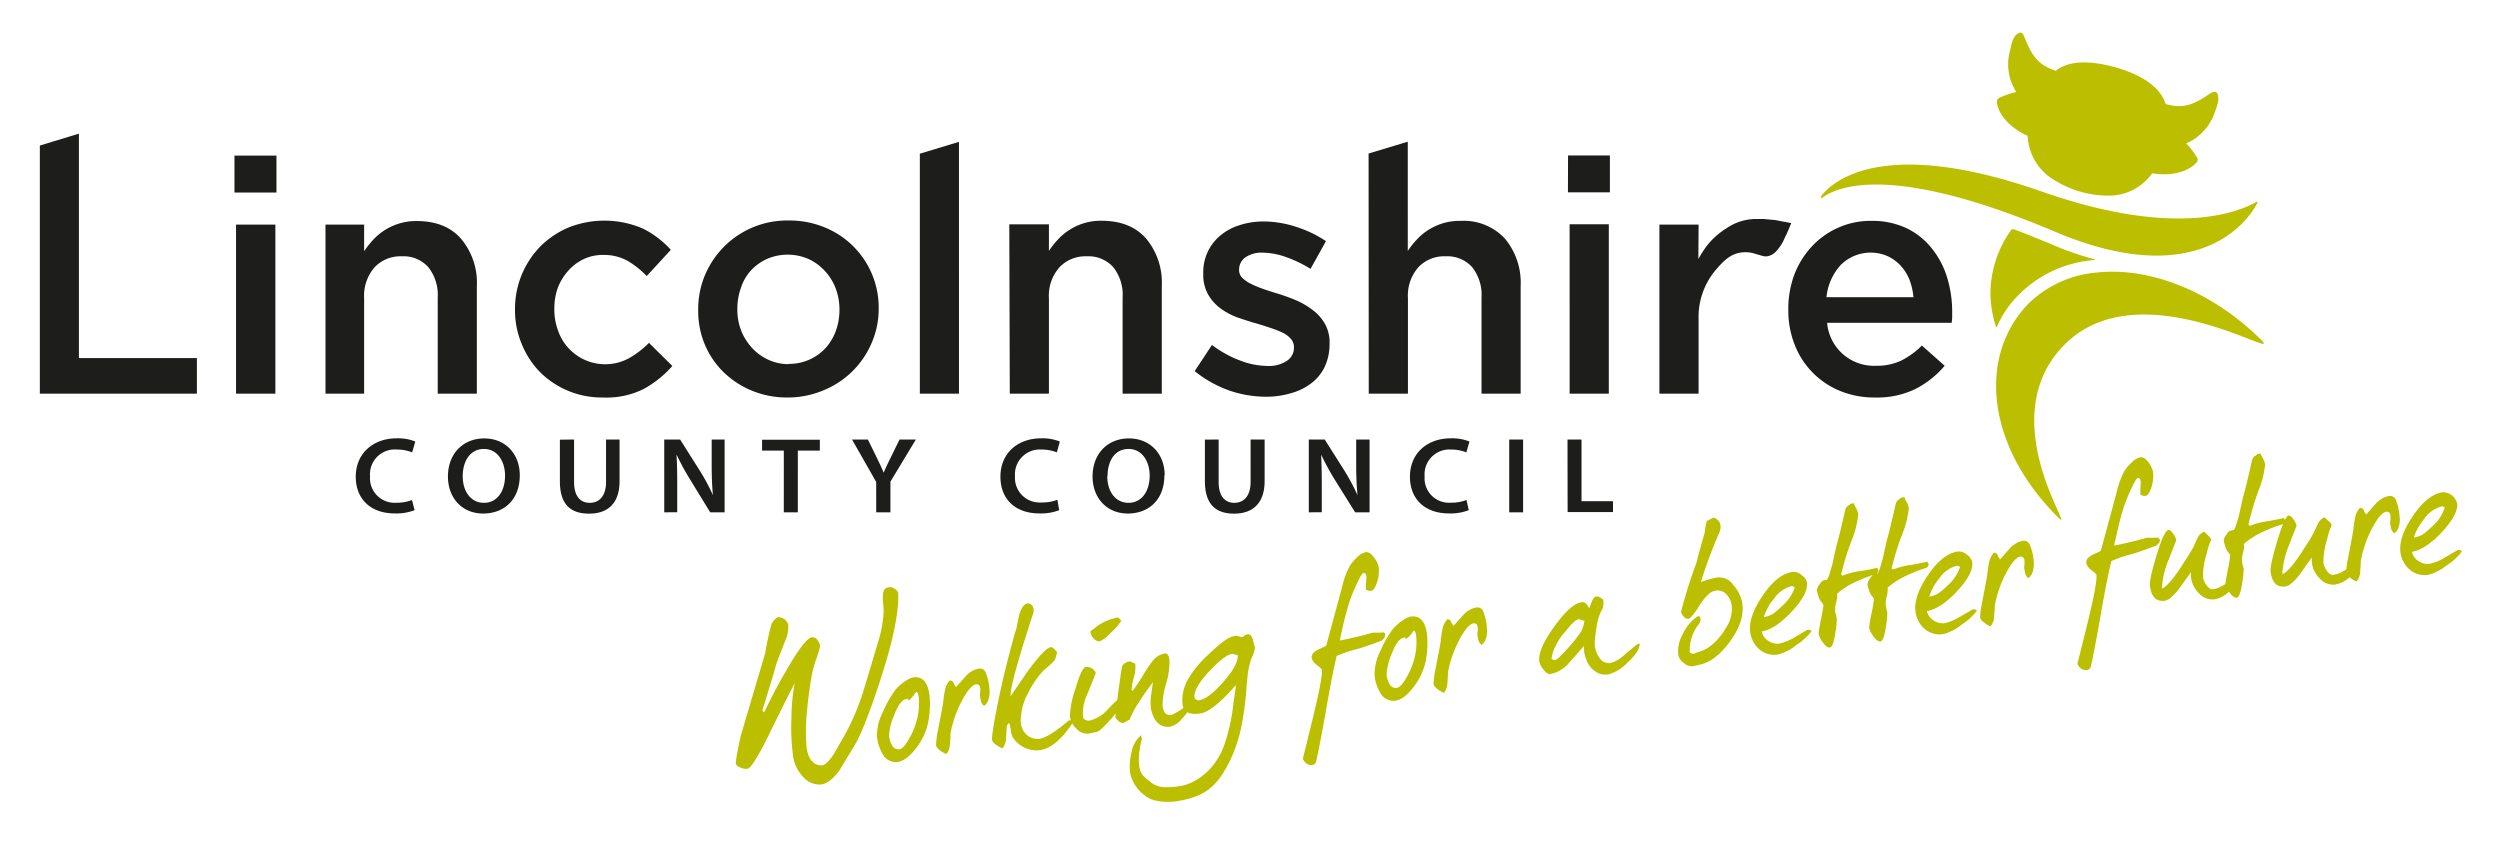 <svg xmlns="http://www.w3.org/2000/svg" width="460" height="155" viewBox="0 0 460 155" preserveAspectRatio="xMinYMid" aria-hidden="true"><path d="M7.33,26.78l7.19-2.19v41.3H36.23v6.55H7.33Zm35.81,1.85h7.73v6.79H43.14Zm.29,12.7h7.24V72.44H43.43Zm16.46,0H67v4.89a18.19,18.19,0,0,1,1.68-2.12,10.77,10.77,0,0,1,8-3.43q5.3,0,8.17,3.28a12.6,12.6,0,0,1,2.89,8.73V72.44h-7.2V54.78a8.26,8.26,0,0,0-1.73-5.62,6.09,6.09,0,0,0-4.87-2,6.59,6.59,0,0,0-5,2A8,8,0,0,0,67,54.9V72.44H59.89Zm51,31.81a16.09,16.09,0,0,1-11.56-4.71A15.85,15.85,0,0,1,96,63.3,16,16,0,0,1,94.76,57v-.12a16.44,16.44,0,0,1,4.6-11.47,16.47,16.47,0,0,1,5.15-3.51,17.88,17.88,0,0,1,13.81.17,17.37,17.37,0,0,1,5.11,3.9L119,50.79A17,17,0,0,0,115.49,48a9,9,0,0,0-4.57-1.09,8.27,8.27,0,0,0-3.6.8,9,9,0,0,0-2.83,2.18A10.2,10.2,0,0,0,102.62,53,11.28,11.28,0,0,0,102,56.8v.12a11,11,0,0,0,.68,3.9,9.17,9.17,0,0,0,13.09,5.07,16.81,16.81,0,0,0,3.64-2.8l4.3,4.25a19.48,19.48,0,0,1-5.25,4.22A15.36,15.36,0,0,1,110.92,73.14Zm34,0a16.93,16.93,0,0,1-6.55-1.26,16.39,16.39,0,0,1-5.25-3.45,15.49,15.49,0,0,1-3.44-5.13A15.83,15.83,0,0,1,128.47,57v-.12a16,16,0,0,1,1.27-6.31,16.39,16.39,0,0,1,15.36-10,17,17,0,0,1,6.64,1.27,15.91,15.91,0,0,1,9.94,14.89v.12a15.74,15.74,0,0,1-1.29,6.24,16.24,16.24,0,0,1-8.74,8.67A16.84,16.84,0,0,1,145,73.14Zm.11-6.19A9.08,9.08,0,0,0,151.94,64a9.55,9.55,0,0,0,1.87-3.16,11.22,11.22,0,0,0,.65-3.81v-.12a11,11,0,0,0-.71-3.89,9.85,9.85,0,0,0-2-3.19,9.33,9.33,0,0,0-3-2.18,9.58,9.58,0,0,0-7.64,0,9.36,9.36,0,0,0-3,2.18A8.82,8.82,0,0,0,136.32,53a11.38,11.38,0,0,0-.65,3.83v.12a10.65,10.65,0,0,0,.7,3.87,10.44,10.44,0,0,0,2,3.19,9.22,9.22,0,0,0,3,2.18A8.74,8.74,0,0,0,145.07,67Zm24.25-38.67,7.2-2.18V72.44h-7.2Zm16.46,13H193v4.89a16.29,16.29,0,0,1,1.68-2.12,10.23,10.23,0,0,1,2.12-1.76,10.52,10.52,0,0,1,5.9-1.67q5.31,0,8.19,3.28a12.64,12.64,0,0,1,2.88,8.73V72.44h-7.21V54.78a8.2,8.2,0,0,0-1.72-5.62,6.13,6.13,0,0,0-4.88-2,6.57,6.57,0,0,0-5,2A7.88,7.88,0,0,0,193,54.9V72.44h-7.2ZM233,73a21.11,21.11,0,0,1-6.81-1.14,22,22,0,0,1-6.37-3.57L223,63.47a20.35,20.35,0,0,0,5.16,2.86,14.28,14.28,0,0,0,5,1,6,6,0,0,0,3.57-.9A2.88,2.88,0,0,0,238.09,64v-.12a2.34,2.34,0,0,0-.57-1.53A4.75,4.75,0,0,0,236,61.21a18.09,18.09,0,0,0-2.25-.88c-.84-.29-1.71-.56-2.62-.83-1.14-.32-2.29-.69-3.44-1.09a12.83,12.83,0,0,1-3.14-1.68,8.35,8.35,0,0,1-2.27-2.57,7.35,7.35,0,0,1-.88-3.76v-.12a8.73,8.73,0,0,1,3.21-7,10.22,10.22,0,0,1,3.54-1.87,14.12,14.12,0,0,1,4.37-.66,19.46,19.46,0,0,1,6,1,21.46,21.46,0,0,1,5.46,2.62l-2.84,5.1a23.12,23.12,0,0,0-4.54-2.18,13.12,13.12,0,0,0-4.25-.8,5.19,5.19,0,0,0-3.22.88,2.76,2.76,0,0,0-1.14,2.19v.12a2,2,0,0,0,.59,1.44,5.91,5.91,0,0,0,1.56,1.09,20.15,20.15,0,0,0,2.25.94c.84.3,1.71.58,2.62.85q1.71.52,3.42,1.23A14.48,14.48,0,0,1,241.47,57a8.35,8.35,0,0,1,2.27,2.5,6.92,6.92,0,0,1,.9,3.59v.11a9.83,9.83,0,0,1-.9,4.3,8.27,8.27,0,0,1-2.44,3,11,11,0,0,1-3.69,1.83A16.18,16.18,0,0,1,233,73Zm18.82-44.75,7.21-2.18V46.18a15.33,15.33,0,0,1,1.67-2.11,10.73,10.73,0,0,1,2.11-1.76,11.36,11.36,0,0,1,2.65-1.22,10.74,10.74,0,0,1,3.28-.45,10.34,10.34,0,0,1,8.17,3.27,12.68,12.68,0,0,1,2.89,8.73v19.8h-7.2V54.78a8.25,8.25,0,0,0-1.72-5.62,6.15,6.15,0,0,0-4.89-2,6.54,6.54,0,0,0-5,2,7.88,7.88,0,0,0-1.93,5.68V72.44h-7.21Zm36.7.35h7.7v6.79h-7.72Zm.29,12.66h7.21V72.44h-7.21ZM345,73.14A16.48,16.48,0,0,1,338.75,72a15,15,0,0,1-8.46-8.4A17.1,17.1,0,0,1,329.05,57V56.9a17.93,17.93,0,0,1,1.09-6.32,15.88,15.88,0,0,1,3.17-5.16,14.73,14.73,0,0,1,4.8-3.47,14.44,14.44,0,0,1,6.17-1.31A14.79,14.79,0,0,1,350.83,42a13.34,13.34,0,0,1,4.61,3.69A15.74,15.74,0,0,1,358.25,51a21.32,21.32,0,0,1,.95,6.39v1c0,.32-.06.67-.09,1H336.19a8.64,8.64,0,0,0,9,7.91,10.47,10.47,0,0,0,4.61-.94,15,15,0,0,0,3.83-2.78l4.19,3.72a17.49,17.49,0,0,1-5.34,4.25A16.06,16.06,0,0,1,345,73.14Zm7.08-18.45a12.23,12.23,0,0,0-.76-3.28,8.43,8.43,0,0,0-1.61-2.54,7.66,7.66,0,0,0-2.4-1.74,7.79,7.79,0,0,0-8.61,1.62,10.27,10.27,0,0,0-2.63,5.94ZM76.29,93.87a9.23,9.23,0,0,1-3.64.6c-4.47,0-7.19-2.66-7.19-6.75,0-4.36,3.27-7.07,7.52-7.07a8.56,8.56,0,0,1,3.43.59l-.57,2a7.19,7.19,0,0,0-2.75-.52,4.57,4.57,0,0,0-5,4.16,4,4,0,0,0,0,.77,4.52,4.52,0,0,0,4.15,4.85,5,5,0,0,0,.77,0,7.41,7.41,0,0,0,2.79-.5Zm19.35-6.44c0,4.5-2.86,7.06-6.75,7.06s-6.47-2.89-6.47-6.82c0-4.12,2.72-7,6.69-7S95.64,83.61,95.64,87.43Zm-10.5.2c0,2.72,1.44,4.89,3.91,4.89s3.88-2.19,3.88-5c0-2.52-1.32-4.91-3.88-4.91S85.14,84.86,85.14,87.63Zm20.49-6.76v7.81c0,2.62,1.14,3.84,2.88,3.84s3-1.22,3-3.84V80.87H114v7.64c0,4.14-2.18,6-5.61,6s-5.37-1.72-5.37-5.94V80.9Zm16.59,13.4V80.87h2.92l3.63,5.74a37.33,37.33,0,0,1,2.41,4.5h0c-.17-1.79-.23-3.53-.23-5.57V80.87h2.38v13.4h-2.65l-3.61-5.89a45.1,45.1,0,0,1-2.53-4.63h-.06c.11,1.73.13,3.49.13,5.71v4.79Zm22-11.36h-4v-2h10.63v2h-4.05V94.27h-2.58Zm17,11.36V88.68l-4.45-7.81h2.92l1.69,3.44c.48,1,.84,1.74,1.21,2.66h0c.37-.85.76-1.69,1.24-2.66l1.69-3.44h3l-4.68,7.75v5.65Zm33.67-.4a9.18,9.18,0,0,1-3.63.6c-4.48,0-7.18-2.66-7.18-6.75,0-4.36,3.2-7.07,7.5-7.07a8.53,8.53,0,0,1,3.43.59l-.55,2a7.29,7.29,0,0,0-2.77-.52,4.58,4.58,0,0,0-4.93,4.18,4.7,4.7,0,0,0,0,.75A4.52,4.52,0,0,0,191,92.45a4.82,4.82,0,0,0,.76,0,7.23,7.23,0,0,0,2.8-.5Zm19.36-6.44c0,4.5-2.86,7.06-6.74,7.06s-6.48-2.89-6.48-6.82c0-4.12,2.71-7,6.69-7S214.3,83.61,214.3,87.43Zm-10.51.2c0,2.72,1.44,4.89,3.91,4.89s3.89-2.19,3.89-5c0-2.52-1.32-4.91-3.89-4.91S203.79,84.86,203.79,87.63Zm20.49-6.76v7.81c0,2.62,1.16,3.84,2.88,3.84s3-1.22,3-3.84V80.87h2.58v7.64c0,4.14-2.24,6-5.62,6s-5.37-1.73-5.37-6V80.89Zm16.59,13.4V80.87h2.93l3.63,5.74a38,38,0,0,1,2.4,4.5h0c-.17-1.79-.24-3.53-.24-5.57V80.87H252v13.4h-2.65l-3.68-5.89a47.11,47.11,0,0,1-2.53-4.63h-.05c.09,1.73.12,3.49.12,5.71v4.79Zm29.43-.4a9.23,9.23,0,0,1-3.64.6c-4.46,0-7.18-2.66-7.18-6.75,0-4.36,3.22-7.07,7.52-7.07a8.56,8.56,0,0,1,3.43.59l-.57,2a7.24,7.24,0,0,0-2.76-.52,4.57,4.57,0,0,0-4.92,4.93,4.49,4.49,0,0,0,4.12,4.84,4.07,4.07,0,0,0,.78,0,7.23,7.23,0,0,0,2.8-.5Zm10-13v13.4H277.7V80.87Zm8.17,0H291V92.22h5.79v2h-8.35ZM312.5,47.66a19.66,19.66,0,0,1,1.66-2.56A13.82,13.82,0,0,1,317.68,42a9.56,9.56,0,0,1,5.67-1.7h1.23l1.48.14a8.05,8.05,0,0,1,1.4.21l1.58.29.55.11c-.19.45-.36.88-.55,1.32s-.32.73-.5,1.09-.33.71-.46,1a8.79,8.79,0,0,1-.7,1.09,7.07,7.07,0,0,1-.65.78,3,3,0,0,1-1.28.77,2,2,0,0,1-1.09,0c-.57-.15-1.09-.31-1.63-.47a5.36,5.36,0,0,0-1.54-.22c-2.37,0-3.8,1.2-5.76,3.59a13.38,13.38,0,0,0-2.89,8.66V72.44h-7.21V41.33h7.21Z" fill="#1d1d1b"></path><path d="M165.28,109.15q.19,5.35-3.4,16.28-3,9.09-4.62,11.68l-2.74,4.54c-1.29,1.82-2.56,2.72-3.79,2.71a4.15,4.15,0,0,1-3.19-1.69A6.76,6.76,0,0,1,146,139.6a39.14,39.14,0,0,1-.37-7.57,33.08,33.08,0,0,1,.6-6.28q-.47.72-4.46,8.83c-2.18,4.51-3.63,6.81-4.22,6.88a2.86,2.86,0,0,1-1.32-.23c-.52-.2-.81-.46-.85-.8a19.31,19.31,0,0,1,.37-2.4c.28-1.45.5-2.49.69-3.11l4.36-14.76a48.5,48.5,0,0,1,1.16-5.32,2.4,2.4,0,0,1,.55-.79,1.36,1.36,0,0,1,.7-.5,2,2,0,0,1,1.82,1.34,6.23,6.23,0,0,1-.54,3c-1,2.48-1.53,3.92-1.67,4.37-.52,1.9-1.37,4.69-2.54,8.4a2,2,0,0,0,.33.43c1-2.09,2.18-4.49,3.78-7.22q3.66-6.45,5-6.62a1.17,1.17,0,0,1,1.1.65,2.31,2.31,0,0,1,.42.93,15.12,15.12,0,0,1-.6,2.09,21.16,21.16,0,0,0-.91,3.13q-.51,2.7-.86,6.31a35.69,35.69,0,0,0-.15,7q.42,3.44,2.82,3.47c.55,0,1.31-.71,2.28-2.19L155,136a42.92,42.92,0,0,0,3.86-8.84c.9-2.93,1.77-5.87,2.64-8.81a22.17,22.17,0,0,0,1.09-5.82c0-.81-.09-1.61-.16-2.38,0-1.1.16-1.68.59-1.93a2,2,0,0,1,.68-.19,1.38,1.38,0,0,1,.94.34A1.25,1.25,0,0,1,165.28,109.15Zm5.45,24a11.47,11.47,0,0,1-2,4.28c-1.24,1.7-2.43,2.63-3.59,2.77a2.74,2.74,0,0,1-2.78-1.54,7.71,7.71,0,0,1-1-3.2,9.32,9.32,0,0,1,1.09-4.44,19.71,19.71,0,0,1,2.12-3.84,7.32,7.32,0,0,1,1.93-1.79,4.55,4.55,0,0,1,1.47-.75q2.59-.37,3.06,3.27A17.08,17.08,0,0,1,170.73,133.13Zm-2.27.13a12.07,12.07,0,0,0,.6-4.88c-.08-.7-.25-1.09-.48-1.09-.74,1-1.18,1.5-1.32,1.51s-.17,0-.18-.12-.09-.13-.23-.11c-.85.1-1.66,1.17-2.4,3.2a10.11,10.11,0,0,0-.86,3.71,4.39,4.39,0,0,0,.51,1.57,1.33,1.33,0,0,0,1.23.81c.6,0,1.28-.69,2-2.07a10.57,10.57,0,0,0,1.11-2.53ZM182.07,127a4,4,0,0,1-.16,1.58,2.17,2.17,0,0,1-.83,1.3,1.48,1.48,0,0,1-.56-.78l-.16-.76a2.22,2.22,0,0,1,0-.89,3.93,3.93,0,0,0,0-.84q-.11-.77-.75-.69c-.72.1-1.6,1.09-2.61,3a21.06,21.06,0,0,0-2.1,6c0,.66-.06,1.33-.11,2a3.21,3.21,0,0,1-.65,1.83,5.65,5.65,0,0,1-1-.55c-.57-.4-.87-.78-.91-1.09a19,19,0,0,1,.21-2c.31-1.55.67-3.46,1.1-5.73a19.68,19.68,0,0,1,.34-2.41,3.71,3.71,0,0,1,.88-1.77.75.75,0,0,1,.7.45,3.4,3.4,0,0,0,.44.79l1.84-2.07a4.27,4.27,0,0,1,2.38-1.35,1.15,1.15,0,0,1,1.21.63A9.64,9.64,0,0,1,182.07,127Zm24.87,1.24c.07.65-.65,1.87-2.19,3.67s-2.55,2.72-3,2.77l-.78.16c-.42.08-.69.14-.81.15a2.57,2.57,0,0,1-2.1-.92,3.87,3.87,0,0,1-1.19-2.18,16.17,16.17,0,0,1,1-5.11c.76-2.64,1.41-4,1.92-4.06a1.84,1.84,0,0,1,1.84,1.09c-.09.26-.63,1.62-1.6,4a8.09,8.09,0,0,0-.77,3.81,3.84,3.84,0,0,0,.11.59,1.28,1.28,0,0,0,1.27.34,6.61,6.61,0,0,0,3.34-2.19,25.9,25.9,0,0,1,2.84-2.6s0,.07.11.16A.66.66,0,0,1,206.94,128.27Zm-.63-14a12.16,12.16,0,0,1-2,2.26,6.4,6.4,0,0,1-1.93,1.5,1.27,1.27,0,0,1-1.09-.48,1.94,1.94,0,0,1-.62-1.09.81.81,0,0,1,0-.31c.44-.32.87-.63,1.27-.94a8.76,8.76,0,0,1,2.46-1.24l1.17-.33c.2,0,.44.19.73.63Zm5.45,16.08a9.93,9.93,0,0,1,.11-2.83c.19-1.39.28-2.05.28-2q-1.41,1.9-2.25,3.18a21.57,21.57,0,0,0-2.09,3.8,1.69,1.69,0,0,0-.59.28,2.07,2.07,0,0,1-.58.28,1.14,1.14,0,0,1-.88-.42,2.12,2.12,0,0,1-.53-.61c0-.1.12-1.41.42-3.75s.56-4.18.79-5.53a1.09,1.09,0,0,1,.52-.67,2.1,2.1,0,0,1,.81-.35,1.29,1.29,0,0,1,.54.15,4.91,4.91,0,0,0,.57.25,6.07,6.07,0,0,1-.23,2.47,10.19,10.19,0,0,0-.42,2.32.31.31,0,0,0,.14.26,31,31,0,0,0,1.89-2.79,24.27,24.27,0,0,1,1.85-2.77,3.63,3.63,0,0,1,2.18-1.35c.49-.06.79.33.89,1.17a13.79,13.79,0,0,1-.61,4.37,14.3,14.3,0,0,0-.66,4.11c.15,1.23.7,1.79,1.63,1.68a12.91,12.91,0,0,0,3.17-2.09l.27.13a.21.21,0,0,1,.11.25,7.47,7.47,0,0,1-1.64,2.41,4.08,4.08,0,0,1-2.11,1.44C213.44,133.92,212.27,132.8,211.76,130.34Zm18.92-12c0,.21.1.38.15.54a1.31,1.31,0,0,1,.09.28,5.63,5.63,0,0,1-.56,1.8,12.68,12.68,0,0,0-.79,3.28c-.12,1.09-.21,2.18-.29,3.27-.55,6.17-1.57,9.68-3.09,12.72-2.24,4.45-4.44,6.38-9.6,7.2-1.4.22-4.37.33-6-1.09a6.85,6.85,0,0,1-2.61-3.93,9.74,9.74,0,0,1,.2-3.84,5.27,5.27,0,0,1,1.79-3.28l.13.73a8.1,8.1,0,0,0-.34,1.61,10.59,10.59,0,0,0-.19,2.81c.16,1.89.57,2.29,2.3,3.6,1.24.95,2.66.95,5,.66,3.27-.4,6.92-3.27,8.43-7.7a35,35,0,0,0,1.49-6.28c.22-1.92.42-2.74.61-4.65-2.81,3.22-5,5-6.55,5.23-2,.3-3.06-.25-3.27-1.69a7.78,7.78,0,0,1,.94-4.46,19.09,19.09,0,0,1,4-4.84q2.91-2.82,4.29-3.19a1.43,1.43,0,0,1,.41-.09,1.63,1.63,0,0,1,.79.1,2.25,2.25,0,0,0,.44.14,1.26,1.26,0,0,0,.47-.25,1,1,0,0,1,.5-.26C230.08,116.57,230.5,117.14,230.68,118.36Zm-2.91,2.27-1-.3q-1.47.21-4.3,3.27c-1.89,2-2.84,3.69-2.68,4.76a.55.55,0,0,0,.31.41.66.66,0,0,0,.54.12c1.11-.16,2.57-1.25,4.36-3.27S227.75,121.93,227.77,120.63Zm27.13-3.8a1.61,1.61,0,0,1-.72,1.1c-2.62,1-4.21,1.49-4.73,1.6a21.61,21.61,0,0,0-3.5,1.21c-.52,2.12-1.15,5.32-1.9,9.62-.78,4.46-1.4,7.64-1.86,9.71a.84.84,0,0,1-.72.73,1.52,1.52,0,0,1-1.3-.48,1.26,1.26,0,0,1-.44-.76q0,.09,1.83-7.38t1.66-8.91c0-.12-.37-.45-1.09-1a2.24,2.24,0,0,1-.79-1.21c-.06-.51.31-1,1.09-1.45.51-.22,1-.47,1.57-.72q1-3.57,2.91-10.73a16.71,16.71,0,0,1,1.39-3.89,7.24,7.24,0,0,1,1.27-1.54,3.37,3.37,0,0,1,1.7-1.09c.56-.06,1.09.31,1.63,1.09a3.86,3.86,0,0,1,.79,1.79,6.37,6.37,0,0,1-.29,2.56c-.32,1.09-.72,1.64-1.21,1.7a2.75,2.75,0,0,1-.84-.22,15.07,15.07,0,0,1,.08-2.3c-.08-.61-.26-.88-.56-.79s-.79,1-1.52,2.66a25.9,25.9,0,0,0-1.33,3.56q-.59,1.92-1.51,6.21c1-.19,2.29-.48,3.86-.86l2.23-.59h.89a11.85,11.85,0,0,0,1.19-.06s0,.07.11.15A.65.65,0,0,1,254.9,116.83Zm7.38,5.09a11.89,11.89,0,0,1-2,4.28c-1.23,1.7-2.42,2.63-3.59,2.77a2.73,2.73,0,0,1-2.77-1.54,7.54,7.54,0,0,1-1-3.2,9.45,9.45,0,0,1,1.09-4.45A20.13,20.13,0,0,1,256.1,116a7.36,7.36,0,0,1,1.94-1.79,4.55,4.55,0,0,1,1.47-.75c1.74-.27,2.75.83,3.06,3.27A17.39,17.39,0,0,1,262.28,121.92Zm-2.28.13a12.11,12.11,0,0,0,.59-4.89c-.08-.7-.24-1.09-.48-1.09a5.83,5.83,0,0,1-1.31,1.51c-.1,0-.17,0-.18-.12s-.09-.13-.23-.11c-.86.1-1.66,1.16-2.4,3.2a10.52,10.52,0,0,0-.86,3.71,4.39,4.39,0,0,0,.51,1.57,1.27,1.27,0,0,0,1.22.79c.61,0,1.29-.7,2-2.05a10.78,10.78,0,0,0,1.1-2.48Zm13.6-6.23a4,4,0,0,1-.16,1.58,2.17,2.17,0,0,1-.83,1.3,1.55,1.55,0,0,1-.56-.77l-.16-.77a2.22,2.22,0,0,1,0-.89,3.93,3.93,0,0,0,0-.84c-.06-.51-.32-.74-.75-.69-.72.09-1.6,1.09-2.61,3a21.06,21.06,0,0,0-2.1,6c0,.66-.07,1.33-.11,2a3,3,0,0,1-.63,1.78,4.27,4.27,0,0,1-1-.54c-.57-.41-.88-.77-.92-1.09a18.44,18.44,0,0,1,.22-2c.3-1.54.67-3.44,1.09-5.72a19.41,19.41,0,0,1,.34-2.41,4,4,0,0,1,.88-1.78.69.69,0,0,1,.69.45,3.14,3.14,0,0,0,.46.79c.59-.68,1.21-1.37,1.83-2.06a4.21,4.21,0,0,1,2.38-1.35,1.15,1.15,0,0,1,1.21.63A9.77,9.77,0,0,1,273.6,115.82Zm28.11,2.62c0,1-.77,2.18-2.27,3.53a7.59,7.59,0,0,1-3.57,2.19,1.93,1.93,0,0,1-.34,0,1,1,0,0,0-.34,0,2.65,2.65,0,0,1-1.62-.58,3.83,3.83,0,0,1-1.09-1,6.52,6.52,0,0,1-1-2.71,5.46,5.46,0,0,1,0-1l-2.83,3.2a6,6,0,0,1-3.44,2c-.39,0-.81-.25-1.27-.91a3.22,3.22,0,0,1-.71-1.46c-.18-1.44.74-3.58,2.77-6.39s3.7-4.3,5-4.45a.93.93,0,0,1,.9.32c.19.26.38.52.54.79.13-.38.26-.74.4-1.1.25-.66.52-1,.83-1.09a1.89,1.89,0,0,1,1.23.53c.19.25.21.8,0,1.66a9.71,9.71,0,0,0-.85,2,20.34,20.34,0,0,0-.47,2.81,11.79,11.79,0,0,0-.14,2,4.86,4.86,0,0,0,.78,2.18,2.08,2.08,0,0,0,2,1.09,5.31,5.31,0,0,0,2.49-1.36c.86-.72,1.7-1.43,2.54-2.12Zm-10.14-4.21a1.51,1.51,0,0,1-.52-.11,1.26,1.26,0,0,0-.57-.11c-.39,0-.93.46-1.61,1.22-.41.47-.83,1-1.23,1.46a10.27,10.27,0,0,0-1.43,2.26,6.33,6.33,0,0,0-.72,2.33.33.33,0,0,1,.23.13.44.44,0,0,0,.33.11c.37,0,1.27-.89,2.72-2.52a25.51,25.51,0,0,0,2.18-2.79,6.56,6.56,0,0,0,.59-2Zm29-3.18q.5,3.21-2.18,6.92c-1.78,2.49-3.64,3.93-5.63,4.37l-1.34.3a2.12,2.12,0,0,1-1.6-.62,2.53,2.53,0,0,1-1-1.4,6.17,6.17,0,0,1,.77-3.81,8,8,0,0,1,2.74-3.35c.3-.08.47,0,.54.3a1.31,1.31,0,0,1-.27,1.09,7.82,7.82,0,0,0-1.69,5.2.82.82,0,0,0,.7.27,1.17,1.17,0,0,0,.32-.09l.23-.12a6.84,6.84,0,0,0,2.09-.86,10.65,10.65,0,0,0,3.2-3.51,6.12,6.12,0,0,0,1.17-4.36,3.48,3.48,0,0,0-1.18-2.19,2.19,2.19,0,0,0-2.07-.4c-.75.19-1.64,1.09-2.69,2.66a9.68,9.68,0,0,1-1.84,2.43,1,1,0,0,1-1-.34,2,2,0,0,1-.53-.93,93.05,93.05,0,0,1,2.85-9.06q.42-1.76,1.49-5.46a14.94,14.94,0,0,1,.41-2.18l1.19-.63a1.75,1.75,0,0,1,1.27,1.18,2.31,2.31,0,0,1-.16,1.55,90,90,0,0,0-3.4,9.12,20,20,0,0,1,2.87-.81,3.16,3.16,0,0,1,3.14,1.42A6.8,6.8,0,0,1,320.6,111.05Zm11.9-3.76q.24,2-2.73,5.22c-2,2.15-3.84,3.41-5.6,3.73a2.75,2.75,0,0,0,1.4,1.82,2.79,2.79,0,0,0,1.78.41,9.3,9.3,0,0,0,2.94-1.2c1.48-.84,2.18-1.28,2.18-1.3a.9.9,0,0,1,.9.18,10,10,0,0,1-2.77,2.54,8.74,8.74,0,0,1-3.46,1.79,4.17,4.17,0,0,1-3.53-1.09,5.09,5.09,0,0,1-1.54-3q-.4-2.77,2.29-6.75t5.52-4.37a2.18,2.18,0,0,1,1.63.58A2.24,2.24,0,0,1,332.5,107.29Zm-2.27.81a.84.84,0,0,0-.52-.22,5.56,5.56,0,0,0-3.28,2.35,9.7,9.7,0,0,0-1.85,3.34,4.12,4.12,0,0,0,1.92-.76,21.13,21.13,0,0,0,1.73-1.54A7.56,7.56,0,0,0,330.23,108.1Zm15.24-3.63a.51.51,0,0,0,.06.27.41.41,0,0,1,.13.23,1,1,0,0,1-.33.64,28.48,28.48,0,0,0-4.89,2,14.73,14.73,0,0,0-2.38,1.67,4.71,4.71,0,0,1-.17,1.59,5.5,5.5,0,0,0-.19,1.61,3.25,3.25,0,0,0,.14.66,4.74,4.74,0,0,0,.16.65,15.58,15.58,0,0,1-.27,2.72c-.26,1.73-.58,2.62-1,2.67s-.89-.31-1.4-1.09a3.85,3.85,0,0,1-.68-1.48,25.27,25.27,0,0,1,.44-2.58c.19-.87.34-1.74.45-2.62a1.49,1.49,0,0,0-.32-.54,2.08,2.08,0,0,1-.34-.48,6.44,6.44,0,0,1-.54-1.78,2.13,2.13,0,0,1,.47-1c.32-.48.55-.74.68-.75a1.14,1.14,0,0,0,.33-.08l.31-.07c.24,0,.57-1.1,1.09-3,.23-1.09.46-2.07.67-3.1.47-1.56,1-3.85,1.69-6.85a1.45,1.45,0,0,1,.56-.71.8.8,0,0,0,.37-.33l.63-.08a3.81,3.81,0,0,0,.38.85,3.12,3.12,0,0,1,.43,1.17,17.63,17.63,0,0,1-1.29,5,49.21,49.21,0,0,0-1.86,6.09l.24.22a15.84,15.84,0,0,1,2.63-.76C343,105,344.28,104.74,345.47,104.47Zm9.24-1.14a.25.25,0,0,0,.07.28.47.47,0,0,1,.13.24,1,1,0,0,1-.34.64,27.81,27.81,0,0,0-4.83,2,14.73,14.73,0,0,0-2.38,1.67,4.8,4.8,0,0,1-.17,1.6,5.4,5.4,0,0,0-.19,1.6,3.66,3.66,0,0,0,.14.68,4.47,4.47,0,0,0,.16.63,15.58,15.58,0,0,1-.27,2.72c-.26,1.74-.59,2.63-1,2.67s-.89-.3-1.4-1.09a3.8,3.8,0,0,1-.68-1.47,25.46,25.46,0,0,1,.44-2.59c.19-.86.34-1.74.45-2.62a1.41,1.41,0,0,0-.32-.52,2.38,2.38,0,0,1-.34-.49,6.65,6.65,0,0,1-.54-1.78,2.1,2.1,0,0,1,.47-1c.32-.49.55-.74.68-.77a.88.88,0,0,0,.33-.07,1.08,1.08,0,0,1,.31-.07c.22,0,.57-1.09,1.09-3,.23-1.09.44-2.08.67-3.09.47-1.57,1-3.87,1.68-6.87a1.66,1.66,0,0,1,.57-.71.73.73,0,0,0,.37-.32l.63-.08a3.19,3.19,0,0,0,.38.84,3.16,3.16,0,0,1,.43,1.19,17.89,17.89,0,0,1-1.29,5,47.81,47.81,0,0,0-1.87,6.07l.24.22a14.91,14.91,0,0,1,2.63-.75C352.22,103.87,353.47,103.61,354.71,103.33Zm8.21.21c.16,1.32-.75,3.07-2.73,5.22s-3.84,3.39-5.6,3.73a2.73,2.73,0,0,0,1.4,1.81,2.86,2.86,0,0,0,1.78.42,9,9,0,0,0,2.93-1.22c1.48-.84,2.19-1.26,2.19-1.29a.92.92,0,0,1,.9.17,9.77,9.77,0,0,1-2.77,2.55,8.81,8.81,0,0,1-3.46,1.79,4.2,4.2,0,0,1-3.54-1.09,5,5,0,0,1-1.53-3c-.28-1.86.49-4.12,2.28-6.76s3.64-4.09,5.53-4.36a2.28,2.28,0,0,1,1.63.58A2.32,2.32,0,0,1,362.92,103.54Zm-2.28.81a.72.72,0,0,0-.51-.22,5.56,5.56,0,0,0-3.28,2.35,9.7,9.7,0,0,0-1.85,3.34,4.17,4.17,0,0,0,1.93-.77,21.09,21.09,0,0,0,1.73-1.54,7.46,7.46,0,0,0,2-3.13Zm13.6-.81a4.17,4.17,0,0,1-.16,1.57,2.24,2.24,0,0,1-.83,1.31,1.52,1.52,0,0,1-.56-.78l-.16-.76a2,2,0,0,1,0-.9,5.75,5.75,0,0,0,0-.83c-.07-.51-.32-.74-.76-.69-.72.09-1.59,1.09-2.61,3a21.1,21.1,0,0,0-2.09,6c0,.66-.08,1.33-.11,2a3,3,0,0,1-.67,1.82,4.3,4.3,0,0,1-1-.55c-.58-.4-.88-.76-.92-1.09a16.65,16.65,0,0,1,.22-2c.3-1.55.67-3.45,1.09-5.72a22,22,0,0,1,.34-2.42,4,4,0,0,1,.88-1.77.69.69,0,0,1,.69.45,3.2,3.2,0,0,0,.46.8l1.83-2.08a4.3,4.3,0,0,1,2.38-1.35,1.18,1.18,0,0,1,1.21.63A9.94,9.94,0,0,1,374.24,103.54Zm23.21-4.17c.05.33-.19.69-.72,1.09q-3.93,1.44-4.72,1.61a20.29,20.29,0,0,0-3.49,1.21q-.79,3.18-1.91,9.61c-.78,4.47-1.39,7.64-1.85,9.72a.87.87,0,0,1-.73.73,1.54,1.54,0,0,1-1.3-.48,1.51,1.51,0,0,1-.45-.77c0,.08.63-2.39,1.85-7.37s1.77-8,1.65-8.91c0-.12-.38-.45-1.1-1a2.31,2.31,0,0,1-.78-1.22c-.06-.51.3-1,1.09-1.44.51-.23,1-.47,1.57-.73q1-3.56,2.91-10.73a17.28,17.28,0,0,1,1.39-3.88,7.24,7.24,0,0,1,1.27-1.54,3.41,3.41,0,0,1,1.7-1.09c.56-.07,1.09.3,1.63,1.09a4,4,0,0,1,.75,1.78,6.67,6.67,0,0,1-.29,2.55c-.32,1.09-.72,1.65-1.2,1.7a2.53,2.53,0,0,1-.86-.21,17.49,17.49,0,0,1,.08-2.31c-.08-.61-.27-.87-.56-.78s-.78,1-1.51,2.66a26.92,26.92,0,0,0-1.34,3.57q-.57,1.9-1.5,6.2c1-.2,2.28-.48,3.86-.86l2.19-.59h2.07l.11.14A.67.67,0,0,1,397.45,99.37Zm14.64,7.06a8,8,0,0,1-1.65,2.19,5.28,5.28,0,0,1-2.93,1.7,3.31,3.31,0,0,1-2.84-1.09,4.9,4.9,0,0,1-1.49-3,4.82,4.82,0,0,1,0-.93l-2.36,3.28c-1,1.23-1.8,1.88-2.45,2-1.58.2-2.5-.71-2.74-2.71q-.15-1.2,1.21-5.67T399,97.49c.25,0,.54.24.88.72a3.15,3.15,0,0,1,.55,1.19s-.44,1.09-1.31,3.39a15.83,15.83,0,0,0-1.32,5.29.19.19,0,0,0,.09.2c1-.53,2.4-2.25,4.21-5.19.35-.49.85-1.33,1.54-2.52.22-.52.45-1.09.7-1.54a2.33,2.33,0,0,1,1.22-1.21l.85.81a1.19,1.19,0,0,1,.44.73,10.83,10.83,0,0,0-.81,2.49,14.1,14.1,0,0,0-.7,4.28,2.93,2.93,0,0,0,.53,1.35c.41.68.88,1,1.42.93a6,6,0,0,0,2.37-1.09,11.39,11.39,0,0,1,2.33-1.43Zm8.23-11.13a.27.27,0,0,0,.07.27.79.79,0,0,1,.14.23,1.06,1.06,0,0,1-.35.65,27.66,27.66,0,0,0-4.89,2,15.67,15.67,0,0,0-2.38,1.67,4.33,4.33,0,0,1-.16,1.6,5.09,5.09,0,0,0-.19,1.6,5.28,5.28,0,0,0,.13.67c.08.31.13.52.17.63a15.69,15.69,0,0,1-.27,2.73c-.26,1.73-.59,2.62-1,2.67s-.89-.3-1.41-1.09a4,4,0,0,1-.67-1.47c0-.12.13-1,.44-2.59a23.1,23.1,0,0,0,.44-2.62,1.2,1.2,0,0,0-.32-.53,1.89,1.89,0,0,1-.33-.5,6,6,0,0,1-.54-1.76,2,2,0,0,1,.46-1c.33-.48.56-.74.69-.75a1.16,1.16,0,0,0,.32-.08l.31-.07c.24,0,.59-1.09,1.09-3,.23-1.09.46-2.07.69-3.1.47-1.56,1-3.85,1.67-6.85a1.47,1.47,0,0,1,.57-.71.74.74,0,0,0,.37-.33l.62-.07a4.19,4.19,0,0,0,.39.83,3.34,3.34,0,0,1,.43,1.19,17.66,17.66,0,0,1-1.3,5,52.6,52.6,0,0,0-1.77,6.06l.24.21a17.44,17.44,0,0,1,2.63-.74C417.83,95.82,419.08,95.57,420.32,95.3Zm14,8.41a8,8,0,0,1-1.65,2.19,5.19,5.19,0,0,1-2.94,1.7,3.34,3.34,0,0,1-2.84-1.09,4.92,4.92,0,0,1-1.48-3,3.62,3.62,0,0,1,0-.93L423,105.91c-1,1.23-1.8,1.88-2.46,2-1.58.2-2.49-.71-2.74-2.7-.1-.79.32-2.69,1.22-5.68s1.65-4.68,2.11-4.68c.26,0,.56.24.88.72a3.1,3.1,0,0,1,.56,1.19s-.45,1.09-1.32,3.38a16.42,16.42,0,0,0-1.3,5.3.24.24,0,0,0,.1.19q1.49-.78,4.21-5.18.51-.73,1.53-2.52c.22-.53.46-1.1.7-1.54a2.31,2.31,0,0,1,1.23-1.21l.84.8a1.08,1.08,0,0,1,.45.73,10.59,10.59,0,0,0-.81,2.5,14.16,14.16,0,0,0-.7,4.28,3.19,3.19,0,0,0,.52,1.36c.41.68.89,1,1.43.92a5.83,5.83,0,0,0,2.37-1.09,11.69,11.69,0,0,1,2.28-1.37Zm7.26-8.42a4,4,0,0,1-.15,1.57,2.21,2.21,0,0,1-.84,1.31,1.54,1.54,0,0,1-.56-.79l-.16-.75a2,2,0,0,1,0-.91,5.61,5.61,0,0,0,0-.82c-.06-.51-.31-.74-.76-.69-.72.08-1.58,1.09-2.6,3a21.41,21.41,0,0,0-2.09,6c0,.66-.08,1.33-.11,2a3.05,3.05,0,0,1-.67,1.81,4,4,0,0,1-1-.54c-.57-.41-.87-.77-.91-1.09a16.63,16.63,0,0,1,.21-2c.32-1.55.67-3.46,1.09-5.72a22,22,0,0,1,.35-2.42,3.78,3.78,0,0,1,.87-1.77.69.69,0,0,1,.7.45,3.34,3.34,0,0,0,.45.8l1.83-2.08a4.33,4.33,0,0,1,2.39-1.35,1.2,1.2,0,0,1,1.22.63A10.43,10.43,0,0,1,441.54,95.29Zm10.56-2.66c.17,1.32-.74,3.06-2.71,5.21s-3.84,3.4-5.6,3.74a2.78,2.78,0,0,0,1.38,1.81,2.83,2.83,0,0,0,1.79.41,9.14,9.14,0,0,0,2.94-1.21c1.47-.84,2.18-1.27,2.18-1.3a.93.93,0,0,1,.92.18,9.91,9.91,0,0,1-2.77,2.55,9.08,9.08,0,0,1-3.46,1.79,4.22,4.22,0,0,1-3.54-1.09,5.08,5.08,0,0,1-1.55-3c-.27-1.85.5-4.1,2.29-6.75s3.64-4.11,5.53-4.37A2.73,2.73,0,0,1,452.1,92.63Zm-2.27.8a.71.71,0,0,0-.52-.22A5.58,5.58,0,0,0,446,95.56a10,10,0,0,0-1.86,3.34,4.11,4.11,0,0,0,1.93-.76c.28-.21.87-.72,1.74-1.54a7.61,7.61,0,0,0,2-3.15ZM185.22,133.89c0,.67-.08,1.36-.11,2a3,3,0,0,1-.67,1.81,4.27,4.27,0,0,1-1-.54c-.58-.4-.88-.76-.92-1.09a14.79,14.79,0,0,1,.23-2c.14-1.09,1-5.87,2.18-10.66,1-4,1.68-6.56,2.1-7.81.16-.77.31-1.54.46-2.31.42-1.5,1-2.25,1.63-2.26s1.09.48,1.09,1.5c-.84,2.57-1.55,4.86-2.18,6.84-1.41,4.7-2.09,7.49-2.06,8.33a1,1,0,0,0,0,.38l3.18-4.64c2.13-2.88,3.56-4.37,4.29-4.37a1.46,1.46,0,0,1,.61.42c.3.27.45.46.46.54-.08.3-.2.71-.34,1.25a6.47,6.47,0,0,1-1,1.09l-1.16,1a16.77,16.77,0,0,0-2.76,4,10.9,10.9,0,0,0-1.43,5.1,3.47,3.47,0,0,0,1.09,2.73,3,3,0,0,0,2.11.76c1.09,0,3-1.16,5.67-3.42h.54a1.78,1.78,0,0,1,.13.47c-2.19,3.34-4.37,5-6.55,5.06a5.23,5.23,0,0,1-4.56-2.57,5.4,5.4,0,0,1-.28-1.44c-.13-.64-.23-1-.29-1S185.3,133.2,185.22,133.89ZM379.91,63.38c13.84-13.84,40.23,3.28,36.24-.75-9.18-9.17-20.8-13.57-30.49-12.47a20.38,20.38,0,0,0-12.41,5.7,20.13,20.13,0,0,0-3.75,5.31c-4.53,9.1-2.42,22.4,9.15,34C382.63,99.17,366.11,77.21,379.91,63.38ZM415,37.25c-2.44,1.35-13.95,6.9-39.3-2-28.76-10.08-38.29-2.19-40.6.83-.18.26,0,.5.28.25,2.75-2,12.78-6.38,42.83,6.34,26.71,11.3,35.8-2.61,37.11-5.27C415.46,37.1,415.31,37.06,415,37.25ZM367.42,60.13a19,19,0,0,1,4.14-6,21.84,21.84,0,0,1,13.83-6.28c.21,0,.16-.12,0-.14a55.08,55.08,0,0,1-8.26-2.91c-3-1.21-5.33-2.18-6.55-2.59a.5.5,0,0,0-.59.2,20.22,20.22,0,0,0-3.75,11.44,21,21,0,0,0,1,6.24C367.3,60.27,367.36,60.23,367.42,60.13ZM388,36a9.77,9.77,0,0,0,8-4.11c4.79.72,7.18-1,8-1.8.46-.54.45-.69.26-1.09a15,15,0,0,0-2-2.62,9.47,9.47,0,0,0,5.28-5.78c.73-1.91.74-2.65.49-3.28s-.73-.51-1.55,0c-3.28,2.29-5.18,2.59-8,1.83-1.09-3.49-5.15-5.65-9.45-6.82-4-1.09-8.24-1.37-10.76.7-2.79-.95-4.19-2.18-5.69-6-.39-.87-.56-1.3-1.28-.85s-1,1-1.42,3A9.42,9.42,0,0,0,371,16.93,16.34,16.34,0,0,0,367.86,18c-.4.29-.49.4-.4,1.09.2,1.1,1.26,3.87,5.63,5.92a10,10,0,0,0,3.62,7.24A18.81,18.81,0,0,0,388,36Z" fill="#bcbe00"></path></svg>